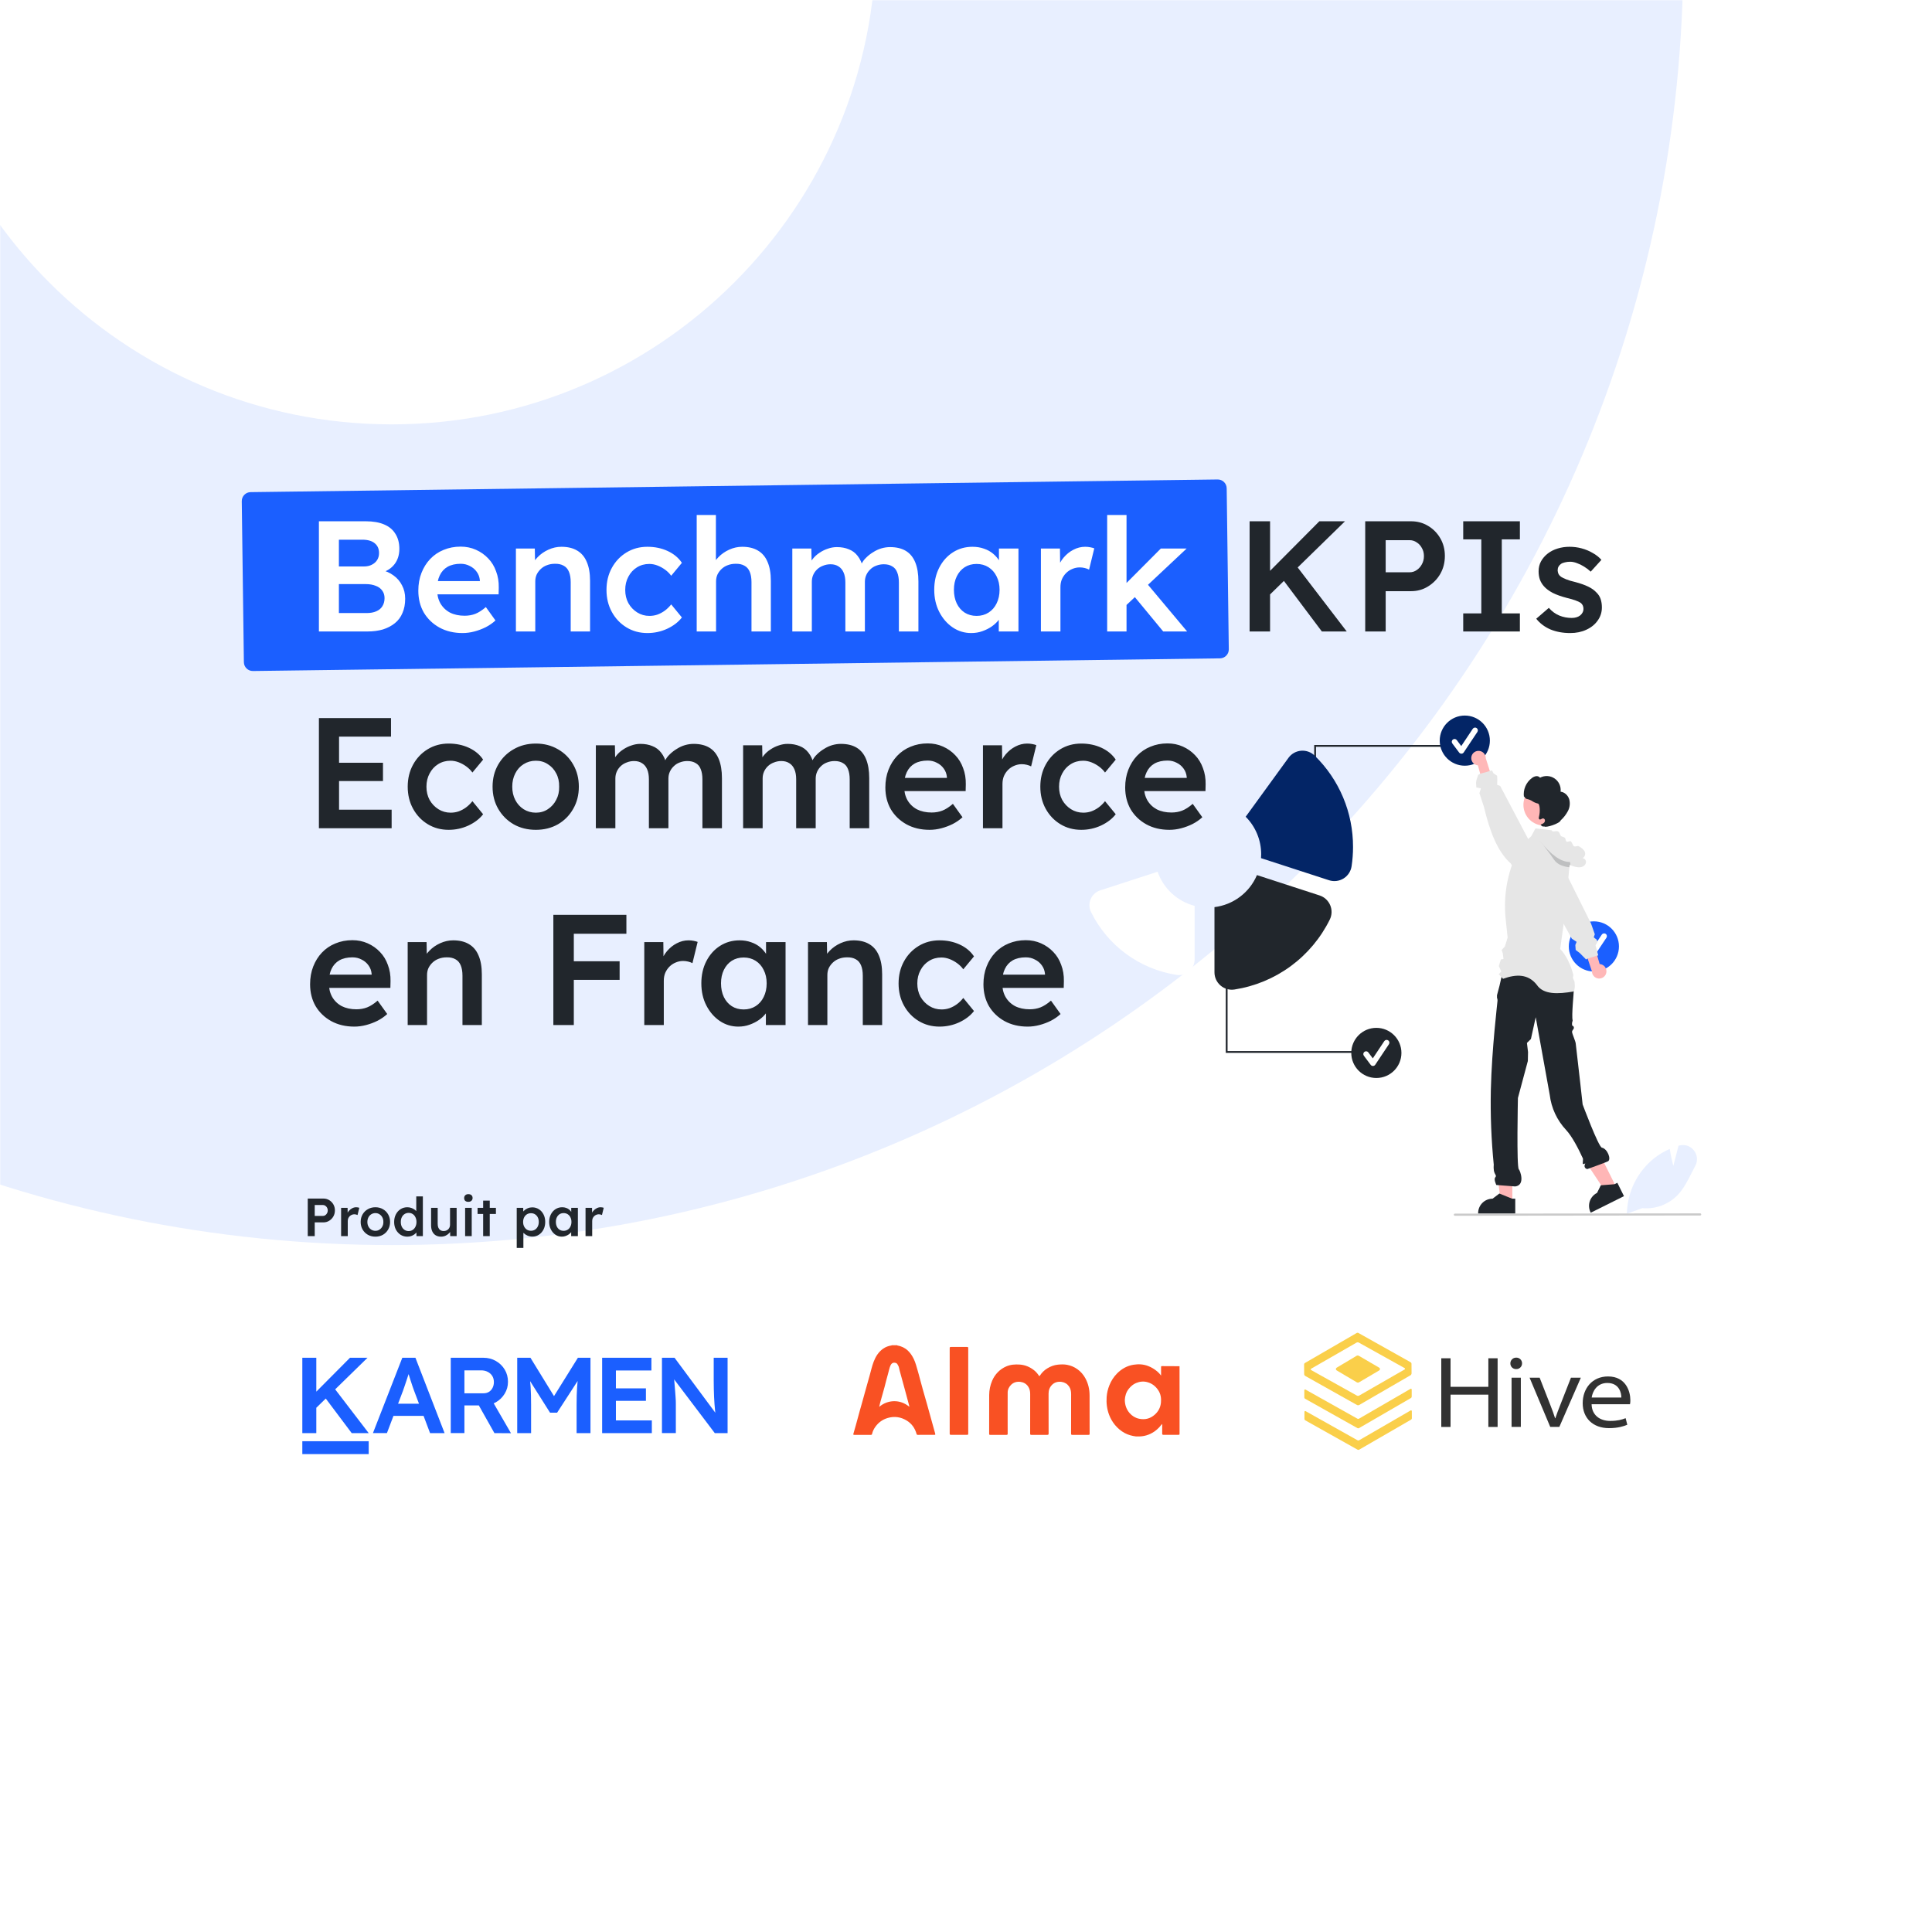 <?xml version="1.0" encoding="utf-8"?>
<svg xmlns="http://www.w3.org/2000/svg" width="1080" height="1080" viewBox="0 0 1080 1080" fill="none">
<g clip-path="url(#clip0_737_237)">
<mask id="mask0_737_237" style="mask-type:luminance" maskUnits="userSpaceOnUse" x="0" y="0" width="1080" height="1080">
<path d="M1080 0H0V1080H1080V0Z" fill="white"/>
</mask>
<g mask="url(#mask0_737_237)">
<path d="M1080 0H0V1080H1080V0Z" fill="white"/>
<path fill-rule="evenodd" clip-rule="evenodd" d="M219 696C617.75 696 941 372.75 941 -26C941 -424.75 617.75 -748 219 -748C-179.75 -748 -503 -424.75 -503 -26C-503 372.75 -179.75 696 219 696ZM219 237.229C368.531 237.229 489.75 116.01 489.75 -33.521C489.75 -183.052 368.531 -304.271 219 -304.271C69.469 -304.271 -51.75 -183.052 -51.75 -33.521C-51.75 116.01 69.469 237.229 219 237.229Z" fill="#1B5FFF" fill-opacity="0.1"/>
<path d="M845.401 672.169L838.964 672.168L835.902 647.343H845.402L845.401 672.169Z" fill="#FFB6B6"/>
<path d="M845.228 670.065L838.356 667.27L838.159 667.189L834.365 670.065C832.223 670.065 830.168 670.916 828.653 672.431C827.139 673.946 826.287 676.001 826.287 678.143V678.405H847.039V670.065H845.228Z" fill="#21262C"/>
<path d="M903.56 663.801L897.8 666.672L883.984 645.819L892.487 641.582L903.56 663.801Z" fill="#FFB6B6"/>
<path d="M904.098 661.188L902.624 661.92L902.473 661.996L895.086 662.566L894.864 662.581L892.75 666.845C891.801 667.318 890.954 667.973 890.258 668.774C889.562 669.574 889.031 670.504 888.694 671.51C888.358 672.516 888.223 673.579 888.297 674.637C888.372 675.695 888.654 676.728 889.128 677.677L889.244 677.909L907.816 668.656L904.098 661.188Z" fill="#21262C"/>
<path d="M841.043 538.732L876.534 539.975L876.782 539.615C876.782 539.615 879.809 546.679 879.809 552.734C879.809 554.747 878.409 567.913 879.121 570.404C879.209 570.714 878.6 571.473 878.8 572.916C878.93 573.852 879.645 573.132 879.809 574.429C879.927 575.361 878.668 575.875 878.8 576.952C878.944 578.129 880.675 581.942 880.831 583.251C882.491 597.19 884.7 617.383 884.7 617.383C884.7 617.383 893.573 641.149 895.45 641.535C898.601 642.183 900.728 647.912 898.982 649.104C898.151 649.671 887.405 653.487 887.405 653.487C886.815 653.594 884.968 652.668 886.145 650.477C886.361 650.074 885.069 651.1 884.855 650.617C884.626 650.104 885.075 648.061 884.813 647.491C882.465 642.373 878.859 635.281 875.443 631.639C870.394 626.258 867.197 619.405 866.318 612.08L858.481 568.625L855.795 580.811L853.572 583.007L854.182 588.128L854.077 593.098L848.527 613.785C848.527 613.785 847.694 652.418 849.031 653.645C849.755 654.309 852.828 662.493 847.013 663.231L836.449 662.416C836.449 662.416 835.025 659.416 835.737 658.349C836.449 657.281 836.406 657.573 835.538 655.826C834.669 654.078 835.025 651.118 835.025 651.118C833.641 637.205 833.095 623.222 833.39 609.244C833.92 586.285 837.129 559.91 837.129 559.372C837.156 558.823 837.055 558.275 836.833 557.771V556.322L838.197 551.188L841.043 538.732Z" fill="#21262C"/>
<path d="M890.987 543.07C898.728 543.07 905.004 536.795 905.004 529.054C905.004 521.313 898.728 515.037 890.987 515.037C883.246 515.037 876.971 521.313 876.971 529.054C876.971 536.795 883.246 543.07 890.987 543.07Z" fill="#1B5FFF"/>
<path d="M889.067 536.349C888.824 536.349 888.586 536.293 888.369 536.184C888.153 536.076 887.964 535.919 887.819 535.725L883.995 530.627C883.873 530.463 883.783 530.277 883.732 530.078C883.682 529.88 883.67 529.673 883.699 529.471C883.728 529.268 883.797 529.073 883.901 528.897C884.005 528.721 884.143 528.567 884.307 528.444C884.471 528.321 884.657 528.232 884.856 528.181C885.054 528.13 885.261 528.119 885.463 528.148C885.666 528.177 885.861 528.245 886.037 528.35C886.213 528.454 886.367 528.592 886.49 528.756L888.992 532.091L895.417 522.453C895.531 522.283 895.677 522.136 895.847 522.022C896.017 521.908 896.208 521.829 896.409 521.788C896.61 521.748 896.817 521.748 897.017 521.787C897.218 521.827 897.41 521.906 897.58 522.02C897.751 522.133 897.897 522.279 898.011 522.45C898.125 522.62 898.204 522.811 898.244 523.012C898.284 523.213 898.284 523.42 898.245 523.621C898.205 523.822 898.126 524.013 898.012 524.183L890.364 535.655C890.226 535.862 890.04 536.034 889.821 536.154C889.603 536.275 889.359 536.342 889.11 536.349C889.095 536.349 889.081 536.349 889.067 536.349Z" fill="white"/>
<path d="M897.908 543.873C898.044 543.299 898.053 542.703 897.935 542.126C897.816 541.549 897.572 541.005 897.22 540.532C896.869 540.059 896.418 539.67 895.899 539.39C895.38 539.11 894.807 538.948 894.218 538.914L887.036 514.444L882.178 520.083L889.908 542.994C889.916 543.986 890.288 544.94 890.954 545.676C891.619 546.412 892.531 546.878 893.517 546.987C894.503 547.095 895.495 546.838 896.304 546.264C897.113 545.69 897.684 544.839 897.908 543.873Z" fill="#FFB8B8"/>
<path d="M892.855 531.935L891.922 528.514L892.991 526.471L892.911 526.234L892.588 525.316L890.912 523.973L891.513 522.263L889.394 516.244L888.874 515.199L876.709 490.774L873.793 484.916L873.117 483.856L871.013 480.557L868.137 476.051C867.68 475.331 867.084 474.709 866.384 474.221C865.684 473.733 864.894 473.39 864.06 473.21C863.791 473.151 863.518 473.109 863.243 473.084L863.046 473.069C862.555 473.042 862.062 473.071 861.578 473.155H861.568C860.714 473.303 859.899 473.626 859.176 474.103C858.607 474.472 858.099 474.928 857.672 475.455C856.69 476.674 856.18 478.205 856.234 479.769L856.325 482.232L856.416 484.472L860.685 492.192L860.962 492.696L860.967 492.711L874.101 516.476L878.061 523.64L878.662 524.73L881.326 526.496L880.615 528.272L880.821 531.037L883.087 532.748L886.371 536.083L886.503 536.355L887.512 535.846L887.608 535.795L887.835 535.73L890.958 534.786L892.855 534.216L892.916 534.196L893.435 534.065L892.855 531.935Z" fill="#E6E6E6"/>
<path d="M946.84 643.017C945.889 641.807 944.597 640.91 943.131 640.442C941.665 639.973 940.092 639.955 938.616 640.388L938.293 640.484L935.397 651.791C934.963 650.106 934.035 646.302 933.449 642.578L933.399 642.27L933.111 642.396C930.083 643.735 927.237 645.45 924.64 647.502C920.038 651.194 916.295 655.843 913.672 661.126C911.048 666.41 909.607 672.202 909.448 678.099L909.443 678.316L909.438 678.452L909.821 678.316L918.05 675.374C921.694 675.695 925.363 675.199 928.79 673.921C932.217 672.643 935.315 670.616 937.859 667.987C941.184 664.481 943.465 659.97 945.67 655.606C946.315 654.334 946.976 653.022 947.652 651.761C948.407 650.389 948.732 648.823 948.588 647.264C948.443 645.706 947.834 644.226 946.84 643.017Z" fill="#E8EFFF"/>
<path d="M735.658 455.318H734.648V416.446H807.636V417.455H735.658V455.318Z" fill="#21262C"/>
<path d="M818.831 428.033C826.572 428.033 832.848 421.758 832.848 414.017C832.848 406.275 826.572 400 818.831 400C811.09 400 804.814 406.275 804.814 414.017C804.814 421.758 811.09 428.033 818.831 428.033Z" fill="#032566"/>
<path d="M816.926 421.312C816.684 421.312 816.445 421.256 816.229 421.147C816.012 421.039 815.824 420.882 815.679 420.688L811.855 415.59C811.732 415.426 811.643 415.239 811.592 415.041C811.541 414.843 811.53 414.636 811.559 414.434C811.588 414.231 811.656 414.036 811.761 413.86C811.865 413.684 812.003 413.53 812.167 413.407C812.33 413.284 812.517 413.195 812.715 413.144C812.914 413.093 813.12 413.082 813.323 413.111C813.525 413.14 813.72 413.208 813.896 413.313C814.073 413.417 814.227 413.555 814.349 413.719L816.851 417.054L823.277 407.416C823.39 407.246 823.536 407.099 823.706 406.985C823.876 406.871 824.067 406.791 824.268 406.751C824.469 406.711 824.676 406.711 824.877 406.75C825.078 406.79 825.269 406.869 825.44 406.983C825.61 407.096 825.756 407.242 825.87 407.413C825.984 407.583 826.064 407.774 826.104 407.975C826.144 408.176 826.144 408.383 826.104 408.583C826.064 408.784 825.985 408.976 825.871 409.146L818.223 420.618C818.085 420.825 817.899 420.996 817.681 421.117C817.463 421.238 817.219 421.305 816.969 421.312C816.955 421.312 816.94 421.312 816.926 421.312Z" fill="white"/>
<path d="M686.218 549.693H685.209V588.566H758.196V587.557H686.218V549.693Z" fill="#21262C"/>
<path d="M769.39 602.608C777.131 602.608 783.406 596.333 783.406 588.592C783.406 580.851 777.131 574.575 769.39 574.575C761.648 574.575 755.373 580.851 755.373 588.592C755.373 596.333 761.648 602.608 769.39 602.608Z" fill="#21262C"/>
<path d="M767.479 595.888C767.237 595.888 766.998 595.831 766.781 595.723C766.565 595.615 766.377 595.458 766.231 595.264L762.408 590.165C762.285 590.001 762.195 589.815 762.144 589.617C762.094 589.418 762.082 589.212 762.111 589.009C762.14 588.807 762.209 588.612 762.313 588.435C762.418 588.259 762.556 588.105 762.719 587.983C762.883 587.86 763.07 587.77 763.268 587.72C763.466 587.669 763.673 587.657 763.875 587.686C764.078 587.715 764.273 587.784 764.449 587.888C764.625 587.993 764.779 588.131 764.902 588.294L767.404 591.63L773.829 581.992C773.943 581.821 774.089 581.675 774.259 581.561C774.429 581.447 774.62 581.367 774.821 581.327C775.022 581.287 775.229 581.286 775.43 581.326C775.631 581.366 775.822 581.445 775.992 581.558C776.163 581.672 776.309 581.818 776.423 581.988C776.537 582.159 776.616 582.35 776.656 582.55C776.696 582.751 776.697 582.958 776.657 583.159C776.617 583.36 776.538 583.551 776.424 583.722L768.776 595.193C768.638 595.401 768.452 595.572 768.233 595.693C768.015 595.814 767.771 595.88 767.522 595.887C767.508 595.887 767.493 595.888 767.479 595.888Z" fill="white"/>
<path d="M880.314 551.124C880.329 552.186 880.158 553.243 879.809 554.247L879.734 554.232C870.772 555.782 862.779 556.035 859.081 550.535C854.256 544.392 847.62 544.461 840.217 547.158L839.339 546.21L837.846 544.6L839.218 543.046L837.846 540.049L838.991 536.351L840.454 536.083L840.061 532.899L839.445 531.038L841.251 529.055L842.785 524.105L841.68 513.746C840.168 499.548 843.098 485.23 850.066 472.767L854.259 469.003L856 467.438L858.336 463.079L860.803 463.367L867.483 464.139L867.71 464.684L869.35 468.639L877.988 477.918L877.6 481.833L877.428 483.559L877.302 484.8L876.706 490.774L874.28 515.179L874.098 516.476L872.145 530.508C875.319 533.575 878.124 539.484 879.471 544.883C879.623 545.483 879.194 546.093 879.305 546.679C879.461 547.506 880.142 548.293 880.218 549.065C880.289 549.749 880.321 550.436 880.314 551.124Z" fill="#E6E6E6"/>
<path d="M863.206 461.515C869.614 461.515 874.809 456.32 874.809 449.912C874.809 443.504 869.614 438.31 863.206 438.31C856.798 438.31 851.604 443.504 851.604 449.912C851.604 456.32 856.798 461.515 863.206 461.515Z" fill="#FFB6B6"/>
<path d="M877.184 446.749C876.498 444.608 874.614 442.797 872.378 442.56C872.548 441.138 872.324 439.697 871.731 438.394C871.138 437.09 870.199 435.974 869.016 435.168C867.832 434.361 866.451 433.894 865.021 433.819C863.591 433.743 862.167 434.061 860.906 434.738C860.638 434.416 860.291 434.168 859.899 434.02C859.508 433.871 859.084 433.826 858.67 433.888C857.842 434.025 857.061 434.367 856.399 434.883C854.755 436.086 853.468 437.711 852.675 439.587C851.881 441.463 851.612 443.518 851.894 445.535C851.889 444.512 852.342 446.492 853.642 446.666C854.725 446.884 855.756 447.31 856.678 447.919C857.599 448.528 858.627 448.959 859.708 449.189C860.798 449.348 861.079 453.72 860.3 456.535C860.153 457.069 860.078 457.785 860.569 458.039C861.175 458.352 861.787 457.565 862.465 457.488C862.769 457.483 863.063 457.597 863.285 457.804C863.507 458.012 863.639 458.298 863.655 458.601C863.655 458.906 863.583 459.206 863.444 459.478C863.305 459.749 863.104 459.983 862.856 460.16C862.358 460.51 861.807 460.777 861.224 460.951L861.419 461.229C861.59 461.546 861.867 461.794 862.201 461.93C862.535 462.066 862.906 462.082 863.25 461.975C864.026 462.911 872.021 460.312 872.411 458.604C874.086 457.095 875.477 455.299 876.518 453.299C877.558 451.278 877.796 448.939 877.184 446.749Z" fill="#21262C"/>
<path d="M886.578 482.086C886.416 483.438 885.15 484.447 883.818 484.73C883.141 484.86 882.446 484.872 881.764 484.765C881.099 484.666 880.441 484.519 879.797 484.326C878.999 484.099 878.211 483.843 877.43 483.559C875.201 482.763 873.052 481.758 871.012 480.557C869.47 479.657 867.993 478.648 866.592 477.54C865.866 476.965 865.161 476.364 864.478 475.739L865.331 476.142C864.569 475.118 863.807 474.094 863.045 473.069C862.309 472.081 861.574 471.092 860.841 470.103C860.795 470.042 860.76 470.002 860.745 469.982V469.977C860.407 469.527 860.074 469.078 859.741 468.629C858.737 467.282 857.748 465.304 858.903 464.088C859.149 463.852 859.449 463.676 859.776 463.577C860.103 463.478 860.449 463.458 860.785 463.518C861.147 463.565 861.498 463.678 861.819 463.851C862.702 464.423 863.451 465.178 864.014 466.066C864.801 464.921 866.33 464.497 867.713 464.684C867.788 464.689 867.859 464.699 867.93 464.709C869.368 464.956 869.988 464.179 871.234 464.941C871.815 465.294 872.168 467.111 872.748 467.464C873.076 467.666 874.292 467.968 874.625 468.175C875.281 468.579 875.114 470.088 875.775 470.491C876.265 470.789 877.577 469.987 878.066 470.284C878.581 470.602 879.297 472.701 879.812 473.014C880.836 473.645 881.658 472.494 882.683 473.12C884 473.932 885.402 474.835 885.957 476.278C886.447 477.55 885.816 479.291 884.6 479.654C885.181 479.723 885.712 480.016 886.081 480.47C886.45 480.923 886.628 481.503 886.578 482.086Z" fill="#E6E6E6"/>
<path opacity="0.2" d="M877.427 483.557L877.301 484.798C875.871 484.661 874.464 484.344 873.113 483.855C871.335 483.258 869.793 482.111 868.709 480.58C868.022 479.551 867.306 478.527 866.589 477.538C865.399 475.883 864.218 474.339 863.239 473.083C862.043 471.564 861.145 470.464 860.838 470.101C860.792 470.04 860.757 470 860.742 469.979L860.727 469.964L860.742 469.974C866.737 477.562 872.4 481.938 877.599 481.831C877.599 481.831 878.209 483.84 877.427 483.557Z" fill="#21262C"/>
<path d="M822.566 422.796C822.418 423.366 822.398 423.962 822.505 424.542C822.613 425.121 822.846 425.67 823.188 426.149C823.531 426.629 823.974 427.027 824.488 427.317C825.001 427.606 825.571 427.779 826.159 427.825L832.866 452.429L837.833 446.886L830.548 423.829C830.558 422.837 830.204 421.876 829.554 421.127C828.903 420.379 828 419.895 827.016 419.767C826.032 419.64 825.036 419.878 824.215 420.436C823.395 420.994 822.809 421.834 822.566 422.796Z" fill="#FFB8B8"/>
<path d="M861.94 485.714L861.895 483.474L857.667 475.456L857.51 475.164L857.5 475.148L854.256 469.003L838.601 439.322L836.919 438.704L837.004 436.293L836.919 433.659L834.9 432.305L834.038 430.672L832.817 431.02H832.812L832.777 431.03L827.439 432.529H827.434L826.324 433.154L825.315 436.182L825.094 437.615L825.315 440.218L827.837 440.723L827.002 443.392L829.538 451.071C832.711 464.492 837.046 476.077 844.528 482.691L845.144 483.701L850.013 491.667C850.677 492.757 851.649 493.626 852.807 494.164C853.964 494.702 855.255 494.885 856.516 494.69H856.521C857.378 494.557 858.198 494.251 858.933 493.792C859.611 493.374 860.203 492.831 860.679 492.192C861.548 491.038 862.008 489.626 861.986 488.181L861.94 485.714Z" fill="#E6E6E6"/>
<path d="M950.401 679.471L813.288 679.626C813.129 679.626 812.976 679.563 812.863 679.45C812.751 679.338 812.687 679.185 812.688 679.025C812.687 678.866 812.751 678.713 812.863 678.601C812.976 678.488 813.129 678.425 813.288 678.425L950.401 678.27C950.56 678.27 950.713 678.333 950.826 678.445C950.938 678.558 951.002 678.711 951.002 678.87C951.002 679.03 950.938 679.182 950.826 679.295C950.713 679.408 950.56 679.471 950.401 679.471Z" fill="#CACACA"/>
<path d="M647.113 487.301L615.029 497.726C613.841 498.11 612.75 498.745 611.83 499.587C610.909 500.429 610.18 501.46 609.692 502.608C609.205 503.757 608.97 504.997 609.003 506.245C609.037 507.492 609.338 508.718 609.886 509.839C614.456 519.108 621.191 527.141 629.522 533.256C637.854 539.37 647.536 543.388 657.749 544.968C658.993 545.159 660.264 545.079 661.473 544.733C662.683 544.387 663.804 543.783 664.759 542.963C665.713 542.146 666.478 541.131 667.002 539.99C667.527 538.849 667.798 537.607 667.797 536.351V506.384C663.046 505.152 658.671 502.765 655.063 499.436C651.455 496.107 648.724 491.939 647.113 487.301Z" fill="white"/>
<path d="M743.594 506.024C743.052 504.738 742.24 503.583 741.212 502.639C740.184 501.695 738.965 500.983 737.638 500.552L702.645 489.182C700.603 493.986 697.334 498.169 693.166 501.312C688.998 504.455 684.077 506.447 678.896 507.09V543.548C678.897 544.948 679.2 546.331 679.785 547.602C680.37 548.873 681.223 550.003 682.286 550.914C683.348 551.825 684.595 552.496 685.94 552.88C687.286 553.264 688.699 553.353 690.082 553.14C701.451 551.382 712.229 546.91 721.504 540.103C730.778 533.296 738.276 524.354 743.362 514.035C743.974 512.795 744.311 511.437 744.351 510.055C744.391 508.673 744.133 507.298 743.594 506.024Z" fill="#21262C"/>
<path d="M734.902 422.399C733.906 421.424 732.711 420.675 731.399 420.203C730.088 419.731 728.69 419.547 727.3 419.664C725.911 419.781 724.563 420.196 723.349 420.881C722.135 421.566 721.082 422.504 720.263 423.633L696.34 456.561C699.092 459.319 701.274 462.593 702.761 466.196C704.248 469.798 705.01 473.657 705.005 477.554C705.005 478.279 704.97 478.996 704.919 479.708L742.947 492.064C744.292 492.498 745.715 492.633 747.117 492.461C748.52 492.289 749.868 491.813 751.068 491.067C752.267 490.321 753.29 489.322 754.064 488.14C754.838 486.958 755.346 485.621 755.551 484.223C756.084 480.669 756.352 477.079 756.352 473.485C756.382 463.967 754.498 454.54 750.813 445.764C747.129 436.989 741.718 429.043 734.902 422.399Z" fill="#032566"/>
<path d="M172.033 691V670H180.763C181.963 670 183.043 670.29 184.003 670.87C184.983 671.45 185.763 672.24 186.343 673.24C186.923 674.24 187.213 675.36 187.213 676.6C187.213 677.86 186.923 679 186.343 680.02C185.763 681.02 184.983 681.82 184.003 682.42C183.043 683.02 181.963 683.32 180.763 683.32H175.933V691H172.033ZM175.933 679.72H180.493C180.993 679.72 181.443 679.58 181.843 679.3C182.263 679.02 182.593 678.65 182.833 678.19C183.093 677.73 183.223 677.21 183.223 676.63C183.223 676.05 183.093 675.54 182.833 675.1C182.593 674.64 182.263 674.28 181.843 674.02C181.443 673.74 180.993 673.6 180.493 673.6H175.933V679.72ZM190.68 691V675.19H194.31L194.37 680.23L193.86 679.09C194.08 678.29 194.46 677.57 195 676.93C195.54 676.29 196.16 675.79 196.86 675.43C197.58 675.05 198.33 674.86 199.11 674.86C199.45 674.86 199.77 674.89 200.07 674.95C200.39 675.01 200.65 675.08 200.85 675.16L199.86 679.21C199.64 679.09 199.37 678.99 199.05 678.91C198.73 678.83 198.41 678.79 198.09 678.79C197.59 678.79 197.11 678.89 196.65 679.09C196.21 679.27 195.82 679.53 195.48 679.87C195.14 680.21 194.87 680.61 194.67 681.07C194.49 681.51 194.4 682.01 194.4 682.57V691H190.68ZM209.863 691.3C208.283 691.3 206.873 690.95 205.633 690.25C204.393 689.53 203.413 688.55 202.693 687.31C201.973 686.07 201.613 684.66 201.613 683.08C201.613 681.5 201.973 680.09 202.693 678.85C203.413 677.61 204.393 676.64 205.633 675.94C206.873 675.22 208.283 674.86 209.863 674.86C211.423 674.86 212.823 675.22 214.063 675.94C215.303 676.64 216.273 677.61 216.973 678.85C217.693 680.09 218.053 681.5 218.053 683.08C218.053 684.66 217.693 686.07 216.973 687.31C216.273 688.55 215.303 689.53 214.063 690.25C212.823 690.95 211.423 691.3 209.863 691.3ZM209.863 688.03C210.723 688.03 211.483 687.81 212.143 687.37C212.823 686.93 213.353 686.34 213.733 685.6C214.133 684.86 214.323 684.02 214.303 683.08C214.323 682.12 214.133 681.27 213.733 680.53C213.353 679.79 212.823 679.21 212.143 678.79C211.483 678.35 210.723 678.13 209.863 678.13C209.003 678.13 208.223 678.35 207.523 678.79C206.843 679.21 206.313 679.8 205.933 680.56C205.553 681.3 205.363 682.14 205.363 683.08C205.363 684.02 205.553 684.86 205.933 685.6C206.313 686.34 206.843 686.93 207.523 687.37C208.223 687.81 209.003 688.03 209.863 688.03ZM227.713 691.3C226.313 691.3 225.053 690.95 223.933 690.25C222.833 689.53 221.953 688.56 221.293 687.34C220.653 686.1 220.333 684.68 220.333 683.08C220.333 681.5 220.653 680.09 221.293 678.85C221.933 677.61 222.803 676.64 223.903 675.94C225.023 675.22 226.283 674.86 227.683 674.86C228.443 674.86 229.173 674.98 229.873 675.22C230.593 675.46 231.233 675.79 231.793 676.21C232.353 676.61 232.793 677.06 233.113 677.56C233.453 678.06 233.643 678.58 233.683 679.12L232.693 679.24V668.8H236.383V691H232.813L232.723 687.28L233.443 687.34C233.423 687.84 233.243 688.32 232.903 688.78C232.583 689.24 232.163 689.66 231.643 690.04C231.123 690.42 230.513 690.73 229.813 690.97C229.133 691.19 228.433 691.3 227.713 691.3ZM228.433 688.18C229.293 688.18 230.053 687.96 230.713 687.52C231.373 687.08 231.883 686.48 232.243 685.72C232.623 684.96 232.813 684.08 232.813 683.08C232.813 682.1 232.623 681.23 232.243 680.47C231.883 679.69 231.373 679.09 230.713 678.67C230.053 678.23 229.293 678.01 228.433 678.01C227.573 678.01 226.813 678.23 226.153 678.67C225.493 679.09 224.973 679.69 224.593 680.47C224.233 681.23 224.053 682.1 224.053 683.08C224.053 684.08 224.233 684.96 224.593 685.72C224.973 686.48 225.493 687.08 226.153 687.52C226.813 687.96 227.573 688.18 228.433 688.18ZM246.531 691.3C245.391 691.3 244.401 691.05 243.561 690.55C242.721 690.03 242.081 689.3 241.641 688.36C241.201 687.4 240.981 686.26 240.981 684.94V675.19H244.671V684.16C244.671 685 244.801 685.72 245.061 686.32C245.321 686.9 245.701 687.35 246.201 687.67C246.701 687.99 247.301 688.15 248.001 688.15C248.521 688.15 248.991 688.07 249.411 687.91C249.851 687.73 250.231 687.49 250.551 687.19C250.871 686.87 251.121 686.5 251.301 686.08C251.481 685.64 251.571 685.17 251.571 684.67V675.19H255.261V691H251.661L251.601 687.7L252.261 687.34C252.021 688.1 251.611 688.78 251.031 689.38C250.471 689.96 249.801 690.43 249.021 690.79C248.241 691.13 247.411 691.3 246.531 691.3ZM260.006 691V675.19H263.696V691H260.006ZM261.806 671.83C261.066 671.83 260.486 671.65 260.066 671.29C259.666 670.91 259.466 670.38 259.466 669.7C259.466 669.06 259.676 668.54 260.096 668.14C260.516 667.74 261.086 667.54 261.806 667.54C262.566 667.54 263.146 667.73 263.546 668.11C263.966 668.47 264.176 669 264.176 669.7C264.176 670.32 263.966 670.83 263.546 671.23C263.126 671.63 262.546 671.83 261.806 671.83ZM270.085 691V671.17H273.775V691H270.085ZM266.965 678.61V675.19H277.225V678.61H266.965ZM288.853 697.6V675.19H292.483L292.543 678.79L291.913 678.52C292.033 677.9 292.373 677.32 292.933 676.78C293.493 676.22 294.173 675.77 294.973 675.43C295.793 675.09 296.643 674.92 297.523 674.92C298.923 674.92 300.163 675.27 301.243 675.97C302.343 676.67 303.203 677.63 303.823 678.85C304.463 680.07 304.783 681.48 304.783 683.08C304.783 684.66 304.463 686.07 303.823 687.31C303.203 688.53 302.343 689.5 301.243 690.22C300.163 690.92 298.943 691.27 297.583 691.27C296.663 691.27 295.773 691.09 294.913 690.73C294.073 690.37 293.353 689.9 292.753 689.32C292.173 688.74 291.813 688.13 291.673 687.49L292.573 687.07V697.6H288.853ZM296.833 688C297.673 688 298.423 687.79 299.083 687.37C299.743 686.95 300.253 686.37 300.613 685.63C300.993 684.89 301.183 684.04 301.183 683.08C301.183 682.12 301.003 681.28 300.643 680.56C300.283 679.82 299.773 679.24 299.113 678.82C298.453 678.4 297.693 678.19 296.833 678.19C295.953 678.19 295.183 678.4 294.523 678.82C293.883 679.22 293.373 679.79 292.993 680.53C292.613 681.27 292.423 682.12 292.423 683.08C292.423 684.04 292.613 684.89 292.993 685.63C293.373 686.37 293.883 686.95 294.523 687.37C295.183 687.79 295.953 688 296.833 688ZM314.042 691.3C312.742 691.3 311.562 690.94 310.502 690.22C309.442 689.5 308.592 688.52 307.952 687.28C307.312 686.04 306.992 684.63 306.992 683.05C306.992 681.47 307.312 680.06 307.952 678.82C308.592 677.58 309.462 676.61 310.562 675.91C311.662 675.21 312.902 674.86 314.282 674.86C315.082 674.86 315.812 674.98 316.472 675.22C317.132 675.44 317.712 675.76 318.212 676.18C318.712 676.6 319.122 677.08 319.442 677.62C319.782 678.16 320.012 678.74 320.132 679.36L319.322 679.15V675.19H323.042V691H319.292V687.22L320.162 687.07C320.022 687.61 319.762 688.14 319.382 688.66C319.022 689.16 318.562 689.61 318.002 690.01C317.462 690.39 316.852 690.7 316.172 690.94C315.512 691.18 314.802 691.3 314.042 691.3ZM315.062 688.03C315.922 688.03 316.682 687.82 317.342 687.4C318.002 686.98 318.512 686.4 318.872 685.66C319.252 684.9 319.442 684.03 319.442 683.05C319.442 682.09 319.252 681.24 318.872 680.5C318.512 679.76 318.002 679.18 317.342 678.76C316.682 678.34 315.922 678.13 315.062 678.13C314.202 678.13 313.442 678.34 312.782 678.76C312.142 679.18 311.642 679.76 311.282 680.5C310.922 681.24 310.742 682.09 310.742 683.05C310.742 684.03 310.922 684.9 311.282 685.66C311.642 686.4 312.142 686.98 312.782 687.4C313.442 687.82 314.202 688.03 315.062 688.03ZM327.32 691V675.19H330.95L331.01 680.23L330.5 679.09C330.72 678.29 331.1 677.57 331.64 676.93C332.18 676.29 332.8 675.79 333.5 675.43C334.22 675.05 334.97 674.86 335.75 674.86C336.09 674.86 336.41 674.89 336.71 674.95C337.03 675.01 337.29 675.08 337.49 675.16L336.5 679.21C336.28 679.09 336.01 678.99 335.69 678.91C335.37 678.83 335.05 678.79 334.73 678.79C334.23 678.79 333.75 678.89 333.29 679.09C332.85 679.27 332.46 679.53 332.12 679.87C331.78 680.21 331.51 680.61 331.31 681.07C331.13 681.51 331.04 682.01 331.04 682.57V691H327.32Z" fill="#21262C"/>
<path d="M135.151 280.173C135.115 277.412 137.324 275.145 140.086 275.108L680.66 268.032C683.421 267.996 685.689 270.205 685.725 272.966L686.903 362.958C686.939 365.719 684.73 367.987 681.969 368.023L141.394 375.1C138.633 375.136 136.366 372.927 136.329 370.166L135.151 280.173Z" fill="#1B5FFF"/>
<g filter="url(#filter0_d_737_237)">
<path d="M177.272 349V287.4H203.496C207.544 287.4 210.947 287.987 213.704 289.16C216.52 290.333 218.632 292.093 220.04 294.44C221.507 296.728 222.24 299.515 222.24 302.8C222.24 306.203 221.331 309.077 219.512 311.424C217.693 313.771 215.141 315.384 211.856 316.264L211.768 314.504C214.525 315.091 216.931 316.147 218.984 317.672C221.037 319.139 222.621 320.987 223.736 323.216C224.909 325.387 225.496 327.88 225.496 330.696C225.496 333.688 224.997 336.328 224 338.616C223.061 340.904 221.653 342.811 219.776 344.336C217.899 345.861 215.669 347.035 213.088 347.856C210.507 348.619 207.603 349 204.376 349H177.272ZM188.448 338.704H203.848C206.019 338.704 207.837 338.381 209.304 337.736C210.829 337.091 211.973 336.152 212.736 334.92C213.557 333.629 213.968 332.104 213.968 330.344C213.968 328.701 213.528 327.293 212.648 326.12C211.827 324.947 210.624 324.067 209.04 323.48C207.456 322.835 205.579 322.512 203.408 322.512H188.448V338.704ZM188.448 312.656H202.44C204.141 312.656 205.608 312.333 206.84 311.688C208.131 311.043 209.128 310.163 209.832 309.048C210.536 307.933 210.888 306.643 210.888 305.176C210.888 302.829 210.096 301.011 208.512 299.72C206.928 298.371 204.611 297.696 201.56 297.696H188.448V312.656ZM257.572 349.88C252.703 349.88 248.391 348.853 244.636 346.8C240.94 344.747 238.036 341.96 235.924 338.44C233.871 334.861 232.844 330.784 232.844 326.208C232.844 322.571 233.431 319.256 234.604 316.264C235.777 313.272 237.391 310.691 239.444 308.52C241.556 306.291 244.049 304.589 246.924 303.416C249.857 302.184 253.055 301.568 256.516 301.568C259.567 301.568 262.412 302.155 265.052 303.328C267.692 304.501 269.98 306.115 271.916 308.168C273.852 310.163 275.319 312.568 276.316 315.384C277.372 318.141 277.871 321.163 277.812 324.448L277.724 328.232H240.148L238.124 320.84H268.66L267.252 322.336V320.4C267.076 318.581 266.489 316.997 265.492 315.648C264.495 314.24 263.204 313.155 261.62 312.392C260.095 311.571 258.393 311.16 256.516 311.16C253.641 311.16 251.207 311.717 249.212 312.832C247.276 313.947 245.809 315.56 244.812 317.672C243.815 319.725 243.316 322.307 243.316 325.416C243.316 328.408 243.932 331.019 245.164 333.248C246.455 335.477 248.244 337.208 250.532 338.44C252.879 339.613 255.607 340.2 258.716 340.2C260.887 340.2 262.881 339.848 264.7 339.144C266.519 338.44 268.484 337.179 270.596 335.36L275.964 342.84C274.38 344.307 272.561 345.568 270.508 346.624C268.513 347.621 266.401 348.413 264.172 349C261.943 349.587 259.743 349.88 257.572 349.88ZM287.399 349V302.624H297.959L298.135 312.128L296.111 313.184C296.697 311.072 297.841 309.165 299.543 307.464C301.244 305.704 303.268 304.296 305.615 303.24C307.961 302.184 310.367 301.656 312.831 301.656C316.351 301.656 319.284 302.36 321.631 303.768C324.036 305.176 325.825 307.288 326.999 310.104C328.231 312.92 328.847 316.44 328.847 320.664V349H318.023V321.456C318.023 319.109 317.7 317.173 317.055 315.648C316.409 314.064 315.412 312.92 314.063 312.216C312.713 311.453 311.071 311.101 309.135 311.16C307.551 311.16 306.084 311.424 304.735 311.952C303.444 312.421 302.3 313.125 301.303 314.064C300.364 314.944 299.601 315.971 299.015 317.144C298.487 318.317 298.223 319.608 298.223 321.016V349H292.855C291.799 349 290.801 349 289.863 349C288.983 349 288.161 349 287.399 349ZM360.912 349.88C356.57 349.88 352.669 348.824 349.208 346.712C345.746 344.6 343.018 341.725 341.024 338.088C339.029 334.451 338.032 330.344 338.032 325.768C338.032 321.192 339.029 317.085 341.024 313.448C343.018 309.811 345.746 306.936 349.208 304.824C352.669 302.712 356.57 301.656 360.912 301.656C365.077 301.656 368.861 302.448 372.264 304.032C375.666 305.616 378.306 307.816 380.184 310.632L374.2 317.848C373.32 316.616 372.205 315.501 370.856 314.504C369.506 313.507 368.069 312.715 366.544 312.128C365.018 311.541 363.493 311.248 361.968 311.248C359.386 311.248 357.069 311.893 355.016 313.184C353.021 314.416 351.437 316.147 350.264 318.376C349.09 320.547 348.504 323.011 348.504 325.768C348.504 328.525 349.09 330.989 350.264 333.16C351.496 335.331 353.138 337.061 355.192 338.352C357.245 339.643 359.533 340.288 362.056 340.288C363.581 340.288 365.048 340.053 366.456 339.584C367.922 339.056 369.301 338.323 370.592 337.384C371.882 336.445 373.085 335.272 374.2 333.864L380.184 341.168C378.189 343.749 375.432 345.861 371.912 347.504C368.45 349.088 364.784 349.88 360.912 349.88ZM388.461 349V283.88H399.197V312.128L397.173 313.184C397.76 311.072 398.904 309.165 400.605 307.464C402.306 305.704 404.33 304.296 406.677 303.24C409.024 302.184 411.429 301.656 413.893 301.656C417.413 301.656 420.346 302.36 422.693 303.768C425.098 305.176 426.888 307.288 428.061 310.104C429.293 312.92 429.909 316.44 429.909 320.664V349H419.085V321.456C419.085 319.109 418.762 317.173 418.117 315.648C417.472 314.064 416.474 312.92 415.125 312.216C413.776 311.453 412.133 311.101 410.197 311.16C408.613 311.16 407.146 311.424 405.797 311.952C404.506 312.421 403.362 313.125 402.365 314.064C401.426 314.944 400.664 315.971 400.077 317.144C399.549 318.317 399.285 319.608 399.285 321.016V349H393.917C392.861 349 391.864 349 390.925 349C390.045 349 389.224 349 388.461 349ZM441.91 349V302.624H452.558L452.734 311.952L450.974 312.656C451.502 311.131 452.294 309.723 453.35 308.432C454.406 307.083 455.667 305.939 457.134 305C458.601 304.003 460.155 303.24 461.798 302.712C463.441 302.125 465.113 301.832 466.814 301.832C469.337 301.832 471.566 302.243 473.502 303.064C475.497 303.827 477.139 305.059 478.43 306.76C479.779 308.461 480.777 310.632 481.422 313.272L479.75 312.92L480.454 311.512C481.099 310.104 482.009 308.843 483.182 307.728C484.355 306.555 485.675 305.528 487.142 304.648C488.609 303.709 490.134 303.005 491.718 302.536C493.361 302.067 494.974 301.832 496.558 301.832C500.078 301.832 503.011 302.536 505.358 303.944C507.705 305.352 509.465 307.493 510.638 310.368C511.811 313.243 512.398 316.792 512.398 321.016V349H501.486V321.72C501.486 319.373 501.163 317.437 500.518 315.912C499.931 314.387 498.993 313.272 497.702 312.568C496.47 311.805 494.915 311.424 493.038 311.424C491.571 311.424 490.163 311.688 488.814 312.216C487.523 312.685 486.409 313.389 485.47 314.328C484.531 315.208 483.798 316.235 483.27 317.408C482.742 318.581 482.478 319.872 482.478 321.28V349H471.566V321.632C471.566 319.403 471.243 317.555 470.598 316.088C469.953 314.563 469.014 313.419 467.782 312.656C466.55 311.835 465.054 311.424 463.294 311.424C461.827 311.424 460.449 311.688 459.158 312.216C457.867 312.685 456.753 313.36 455.814 314.24C454.875 315.12 454.142 316.147 453.614 317.32C453.086 318.493 452.822 319.784 452.822 321.192V349H441.91ZM541.926 349.88C538.113 349.88 534.651 348.824 531.542 346.712C528.433 344.6 525.939 341.725 524.062 338.088C522.185 334.451 521.246 330.315 521.246 325.68C521.246 321.045 522.185 316.909 524.062 313.272C525.939 309.635 528.491 306.789 531.718 304.736C534.945 302.683 538.582 301.656 542.63 301.656C544.977 301.656 547.118 302.008 549.054 302.712C550.99 303.357 552.691 304.296 554.158 305.528C555.625 306.76 556.827 308.168 557.766 309.752C558.763 311.336 559.438 313.037 559.79 314.856L557.414 314.24V302.624H568.326V349H557.326V337.912L559.878 337.472C559.467 339.056 558.705 340.611 557.59 342.136C556.534 343.603 555.185 344.923 553.542 346.096C551.958 347.211 550.169 348.12 548.174 348.824C546.238 349.528 544.155 349.88 541.926 349.88ZM544.918 340.288C547.441 340.288 549.67 339.672 551.606 338.44C553.542 337.208 555.038 335.507 556.094 333.336C557.209 331.107 557.766 328.555 557.766 325.68C557.766 322.864 557.209 320.371 556.094 318.2C555.038 316.029 553.542 314.328 551.606 313.096C549.67 311.864 547.441 311.248 544.918 311.248C542.395 311.248 540.166 311.864 538.23 313.096C536.353 314.328 534.886 316.029 533.83 318.2C532.774 320.371 532.246 322.864 532.246 325.68C532.246 328.555 532.774 331.107 533.83 333.336C534.886 335.507 536.353 337.208 538.23 338.44C540.166 339.672 542.395 340.288 544.918 340.288ZM580.875 349V302.624H591.523L591.699 317.408L590.203 314.064C590.848 311.717 591.963 309.605 593.547 307.728C595.131 305.851 596.95 304.384 599.003 303.328C601.115 302.213 603.315 301.656 605.603 301.656C606.6 301.656 607.539 301.744 608.419 301.92C609.358 302.096 610.12 302.301 610.707 302.536L607.803 314.416C607.158 314.064 606.366 313.771 605.427 313.536C604.488 313.301 603.55 313.184 602.611 313.184C601.144 313.184 599.736 313.477 598.387 314.064C597.096 314.592 595.952 315.355 594.955 316.352C593.958 317.349 593.166 318.523 592.579 319.872C592.051 321.163 591.787 322.629 591.787 324.272V349H580.875ZM628.034 334.832L625.922 324.712L647.922 302.624H662.354L628.034 334.832ZM617.914 349V283.88H628.738V349H617.914ZM649.242 349L632.17 328.32L639.826 321.808L662.618 349H649.242Z" fill="white"/>
<path d="M706.602 330.608L704.842 319.256L736.522 287.4H750.866L706.602 330.608ZM697.538 349V287.4H708.978V349H697.538ZM737.93 349L714.61 317.936L722.706 310.984L751.834 349H737.93ZM762.163 349V287.4H787.771C791.291 287.4 794.459 288.251 797.275 289.952C800.149 291.653 802.437 293.971 804.139 296.904C805.84 299.837 806.691 303.123 806.691 306.76C806.691 310.456 805.84 313.8 804.139 316.792C802.437 319.725 800.149 322.072 797.275 323.832C794.459 325.592 791.291 326.472 787.771 326.472H773.603V349H762.163ZM773.603 315.912H786.979C788.445 315.912 789.765 315.501 790.939 314.68C792.171 313.859 793.139 312.773 793.843 311.424C794.605 310.075 794.987 308.549 794.987 306.848C794.987 305.147 794.605 303.651 793.843 302.36C793.139 301.011 792.171 299.955 790.939 299.192C789.765 298.371 788.445 297.96 786.979 297.96H773.603V315.912ZM816.947 349V338.88H827.067V297.52H816.947V287.4H848.627V297.52H838.507V338.88H848.627V349H816.947ZM876.777 349.88C872.67 349.88 868.974 349.205 865.689 347.856C862.462 346.448 859.822 344.453 857.769 341.872L864.809 335.8C866.569 337.795 868.534 339.232 870.705 340.112C872.876 340.992 875.164 341.432 877.569 341.432C878.566 341.432 879.446 341.315 880.209 341.08C881.03 340.845 881.734 340.493 882.321 340.024C882.908 339.555 883.348 339.027 883.641 338.44C883.993 337.795 884.169 337.091 884.169 336.328C884.169 334.92 883.641 333.805 882.585 332.984C881.998 332.573 881.06 332.133 879.769 331.664C878.537 331.195 876.924 330.725 874.929 330.256C871.761 329.435 869.121 328.496 867.009 327.44C864.897 326.325 863.254 325.093 862.081 323.744C861.084 322.629 860.321 321.368 859.793 319.96C859.324 318.552 859.089 317.027 859.089 315.384C859.089 313.331 859.529 311.483 860.409 309.84C861.348 308.139 862.609 306.672 864.193 305.44C865.777 304.208 867.625 303.269 869.737 302.624C871.849 301.979 874.049 301.656 876.337 301.656C878.684 301.656 880.942 301.949 883.113 302.536C885.342 303.123 887.396 303.973 889.273 305.088C891.209 306.144 892.852 307.435 894.201 308.96L888.217 315.56C887.102 314.504 885.87 313.565 884.521 312.744C883.23 311.923 881.91 311.277 880.561 310.808C879.212 310.28 877.95 310.016 876.777 310.016C875.662 310.016 874.665 310.133 873.785 310.368C872.905 310.544 872.172 310.837 871.585 311.248C870.998 311.659 870.529 312.187 870.177 312.832C869.884 313.419 869.737 314.123 869.737 314.944C869.796 315.648 869.972 316.323 870.265 316.968C870.617 317.555 871.086 318.053 871.673 318.464C872.318 318.875 873.286 319.344 874.577 319.872C875.868 320.4 877.54 320.899 879.593 321.368C882.468 322.131 884.873 322.981 886.809 323.92C888.745 324.859 890.27 325.944 891.385 327.176C892.5 328.232 893.292 329.464 893.761 330.872C894.23 332.28 894.465 333.835 894.465 335.536C894.465 338.293 893.673 340.757 892.089 342.928C890.564 345.099 888.452 346.8 885.753 348.032C883.113 349.264 880.121 349.88 876.777 349.88ZM177.272 459V397.4H217.576V407.784H188.536V448.616H217.928V459H177.272ZM182.552 432.6V422.392H213.088V432.6H182.552ZM249.794 459.88C245.453 459.88 241.552 458.824 238.09 456.712C234.629 454.6 231.901 451.725 229.906 448.088C227.912 444.451 226.914 440.344 226.914 435.768C226.914 431.192 227.912 427.085 229.906 423.448C231.901 419.811 234.629 416.936 238.09 414.824C241.552 412.712 245.453 411.656 249.794 411.656C253.96 411.656 257.744 412.448 261.146 414.032C264.549 415.616 267.189 417.816 269.066 420.632L263.082 427.848C262.202 426.616 261.088 425.501 259.738 424.504C258.389 423.507 256.952 422.715 255.426 422.128C253.901 421.541 252.376 421.248 250.85 421.248C248.269 421.248 245.952 421.893 243.898 423.184C241.904 424.416 240.32 426.147 239.146 428.376C237.973 430.547 237.386 433.011 237.386 435.768C237.386 438.525 237.973 440.989 239.146 443.16C240.378 445.331 242.021 447.061 244.074 448.352C246.128 449.643 248.416 450.288 250.938 450.288C252.464 450.288 253.93 450.053 255.338 449.584C256.805 449.056 258.184 448.323 259.474 447.384C260.765 446.445 261.968 445.272 263.082 443.864L269.066 451.168C267.072 453.749 264.314 455.861 260.794 457.504C257.333 459.088 253.666 459.88 249.794 459.88ZM298.552 459.88C293.917 459.88 289.781 458.853 286.144 456.8C282.506 454.688 279.632 451.813 277.52 448.176C275.408 444.539 274.352 440.403 274.352 435.768C274.352 431.133 275.408 426.997 277.52 423.36C279.632 419.723 282.506 416.877 286.144 414.824C289.781 412.712 293.917 411.656 298.552 411.656C303.128 411.656 307.234 412.712 310.872 414.824C314.509 416.877 317.354 419.723 319.408 423.36C321.52 426.997 322.576 431.133 322.576 435.768C322.576 440.403 321.52 444.539 319.408 448.176C317.354 451.813 314.509 454.688 310.872 456.8C307.234 458.853 303.128 459.88 298.552 459.88ZM298.552 450.288C301.074 450.288 303.304 449.643 305.24 448.352C307.234 447.061 308.789 445.331 309.904 443.16C311.077 440.989 311.634 438.525 311.576 435.768C311.634 432.952 311.077 430.459 309.904 428.288C308.789 426.117 307.234 424.416 305.24 423.184C303.304 421.893 301.074 421.248 298.552 421.248C296.029 421.248 293.741 421.893 291.688 423.184C289.693 424.416 288.138 426.147 287.024 428.376C285.909 430.547 285.352 433.011 285.352 435.768C285.352 438.525 285.909 440.989 287.024 443.16C288.138 445.331 289.693 447.061 291.688 448.352C293.741 449.643 296.029 450.288 298.552 450.288ZM332.082 459V412.624H342.73L342.906 421.952L341.146 422.656C341.674 421.131 342.466 419.723 343.522 418.432C344.578 417.083 345.839 415.939 347.306 415C348.773 414.003 350.327 413.24 351.97 412.712C353.613 412.125 355.285 411.832 356.986 411.832C359.509 411.832 361.738 412.243 363.674 413.064C365.669 413.827 367.311 415.059 368.602 416.76C369.951 418.461 370.949 420.632 371.594 423.272L369.922 422.92L370.626 421.512C371.271 420.104 372.181 418.843 373.354 417.728C374.527 416.555 375.847 415.528 377.314 414.648C378.781 413.709 380.306 413.005 381.89 412.536C383.533 412.067 385.146 411.832 386.73 411.832C390.25 411.832 393.183 412.536 395.53 413.944C397.877 415.352 399.637 417.493 400.81 420.368C401.983 423.243 402.57 426.792 402.57 431.016V459H391.658V431.72C391.658 429.373 391.335 427.437 390.69 425.912C390.103 424.387 389.165 423.272 387.874 422.568C386.642 421.805 385.087 421.424 383.21 421.424C381.743 421.424 380.335 421.688 378.986 422.216C377.695 422.685 376.581 423.389 375.642 424.328C374.703 425.208 373.97 426.235 373.442 427.408C372.914 428.581 372.65 429.872 372.65 431.28V459H361.738V431.632C361.738 429.403 361.415 427.555 360.77 426.088C360.125 424.563 359.186 423.419 357.954 422.656C356.722 421.835 355.226 421.424 353.466 421.424C351.999 421.424 350.621 421.688 349.33 422.216C348.039 422.685 346.925 423.36 345.986 424.24C345.047 425.12 344.314 426.147 343.786 427.32C343.258 428.493 342.994 429.784 342.994 431.192V459H332.082ZM414.41 459V412.624H425.058L425.234 421.952L423.474 422.656C424.002 421.131 424.794 419.723 425.85 418.432C426.906 417.083 428.167 415.939 429.634 415C431.101 414.003 432.655 413.24 434.298 412.712C435.941 412.125 437.613 411.832 439.314 411.832C441.837 411.832 444.066 412.243 446.002 413.064C447.997 413.827 449.639 415.059 450.93 416.76C452.279 418.461 453.277 420.632 453.922 423.272L452.25 422.92L452.954 421.512C453.599 420.104 454.509 418.843 455.682 417.728C456.855 416.555 458.175 415.528 459.642 414.648C461.109 413.709 462.634 413.005 464.218 412.536C465.861 412.067 467.474 411.832 469.058 411.832C472.578 411.832 475.511 412.536 477.858 413.944C480.205 415.352 481.965 417.493 483.138 420.368C484.311 423.243 484.898 426.792 484.898 431.016V459H473.986V431.72C473.986 429.373 473.663 427.437 473.018 425.912C472.431 424.387 471.493 423.272 470.202 422.568C468.97 421.805 467.415 421.424 465.538 421.424C464.071 421.424 462.663 421.688 461.314 422.216C460.023 422.685 458.909 423.389 457.97 424.328C457.031 425.208 456.298 426.235 455.77 427.408C455.242 428.581 454.978 429.872 454.978 431.28V459H444.066V431.632C444.066 429.403 443.743 427.555 443.098 426.088C442.453 424.563 441.514 423.419 440.282 422.656C439.05 421.835 437.554 421.424 435.794 421.424C434.327 421.424 432.949 421.688 431.658 422.216C430.367 422.685 429.253 423.36 428.314 424.24C427.375 425.12 426.642 426.147 426.114 427.32C425.586 428.493 425.322 429.784 425.322 431.192V459H414.41ZM518.65 459.88C513.781 459.88 509.469 458.853 505.714 456.8C502.018 454.747 499.114 451.96 497.002 448.44C494.949 444.861 493.922 440.784 493.922 436.208C493.922 432.571 494.509 429.256 495.682 426.264C496.855 423.272 498.469 420.691 500.522 418.52C502.634 416.291 505.127 414.589 508.002 413.416C510.935 412.184 514.133 411.568 517.594 411.568C520.645 411.568 523.49 412.155 526.13 413.328C528.77 414.501 531.058 416.115 532.994 418.168C534.93 420.163 536.397 422.568 537.394 425.384C538.45 428.141 538.949 431.163 538.89 434.448L538.802 438.232H501.226L499.202 430.84H529.738L528.33 432.336V430.4C528.154 428.581 527.567 426.997 526.57 425.648C525.573 424.24 524.282 423.155 522.698 422.392C521.173 421.571 519.471 421.16 517.594 421.16C514.719 421.16 512.285 421.717 510.29 422.832C508.354 423.947 506.887 425.56 505.89 427.672C504.893 429.725 504.394 432.307 504.394 435.416C504.394 438.408 505.01 441.019 506.242 443.248C507.533 445.477 509.322 447.208 511.61 448.44C513.957 449.613 516.685 450.2 519.794 450.2C521.965 450.2 523.959 449.848 525.778 449.144C527.597 448.44 529.562 447.179 531.674 445.36L537.042 452.84C535.458 454.307 533.639 455.568 531.586 456.624C529.591 457.621 527.479 458.413 525.25 459C523.021 459.587 520.821 459.88 518.65 459.88ZM548.477 459V412.624H559.125L559.301 427.408L557.805 424.064C558.45 421.717 559.565 419.605 561.149 417.728C562.733 415.851 564.551 414.384 566.605 413.328C568.717 412.213 570.917 411.656 573.205 411.656C574.202 411.656 575.141 411.744 576.021 411.92C576.959 412.096 577.722 412.301 578.309 412.536L575.405 424.416C574.759 424.064 573.967 423.771 573.029 423.536C572.09 423.301 571.151 423.184 570.213 423.184C568.746 423.184 567.338 423.477 565.989 424.064C564.698 424.592 563.554 425.355 562.557 426.352C561.559 427.349 560.767 428.523 560.181 429.872C559.653 431.163 559.389 432.629 559.389 434.272V459H548.477ZM603.427 459.88C599.086 459.88 595.184 458.824 591.723 456.712C588.262 454.6 585.534 451.725 583.539 448.088C581.544 444.451 580.547 440.344 580.547 435.768C580.547 431.192 581.544 427.085 583.539 423.448C585.534 419.811 588.262 416.936 591.723 414.824C595.184 412.712 599.086 411.656 603.427 411.656C607.592 411.656 611.376 412.448 614.779 414.032C618.182 415.616 620.822 417.816 622.699 420.632L616.715 427.848C615.835 426.616 614.72 425.501 613.371 424.504C612.022 423.507 610.584 422.715 609.059 422.128C607.534 421.541 606.008 421.248 604.483 421.248C601.902 421.248 599.584 421.893 597.531 423.184C595.536 424.416 593.952 426.147 592.779 428.376C591.606 430.547 591.019 433.011 591.019 435.768C591.019 438.525 591.606 440.989 592.779 443.16C594.011 445.331 595.654 447.061 597.707 448.352C599.76 449.643 602.048 450.288 604.571 450.288C606.096 450.288 607.563 450.053 608.971 449.584C610.438 449.056 611.816 448.323 613.107 447.384C614.398 446.445 615.6 445.272 616.715 443.864L622.699 451.168C620.704 453.749 617.947 455.861 614.427 457.504C610.966 459.088 607.299 459.88 603.427 459.88ZM652.713 459.88C647.843 459.88 643.531 458.853 639.777 456.8C636.081 454.747 633.177 451.96 631.065 448.44C629.011 444.861 627.985 440.784 627.985 436.208C627.985 432.571 628.571 429.256 629.745 426.264C630.918 423.272 632.531 420.691 634.585 418.52C636.697 416.291 639.19 414.589 642.065 413.416C644.998 412.184 648.195 411.568 651.657 411.568C654.707 411.568 657.553 412.155 660.193 413.328C662.833 414.501 665.121 416.115 667.057 418.168C668.993 420.163 670.459 422.568 671.457 425.384C672.513 428.141 673.011 431.163 672.953 434.448L672.865 438.232H635.289L633.265 430.84H663.801L662.393 432.336V430.4C662.217 428.581 661.63 426.997 660.633 425.648C659.635 424.24 658.345 423.155 656.761 422.392C655.235 421.571 653.534 421.16 651.657 421.16C648.782 421.16 646.347 421.717 644.353 422.832C642.417 423.947 640.95 425.56 639.953 427.672C638.955 429.725 638.457 432.307 638.457 435.416C638.457 438.408 639.073 441.019 640.305 443.248C641.595 445.477 643.385 447.208 645.673 448.44C648.019 449.613 650.747 450.2 653.857 450.2C656.027 450.2 658.022 449.848 659.841 449.144C661.659 448.44 663.625 447.179 665.737 445.36L671.105 452.84C669.521 454.307 667.702 455.568 665.649 456.624C663.654 457.621 661.542 458.413 659.313 459C657.083 459.587 654.883 459.88 652.713 459.88ZM197.072 569.88C192.203 569.88 187.891 568.853 184.136 566.8C180.44 564.747 177.536 561.96 175.424 558.44C173.371 554.861 172.344 550.784 172.344 546.208C172.344 542.571 172.931 539.256 174.104 536.264C175.277 533.272 176.891 530.691 178.944 528.52C181.056 526.291 183.549 524.589 186.424 523.416C189.357 522.184 192.555 521.568 196.016 521.568C199.067 521.568 201.912 522.155 204.552 523.328C207.192 524.501 209.48 526.115 211.416 528.168C213.352 530.163 214.819 532.568 215.816 535.384C216.872 538.141 217.371 541.163 217.312 544.448L217.224 548.232H179.648L177.624 540.84H208.16L206.752 542.336V540.4C206.576 538.581 205.989 536.997 204.992 535.648C203.995 534.24 202.704 533.155 201.12 532.392C199.595 531.571 197.893 531.16 196.016 531.16C193.141 531.16 190.707 531.717 188.712 532.832C186.776 533.947 185.309 535.56 184.312 537.672C183.315 539.725 182.816 542.307 182.816 545.416C182.816 548.408 183.432 551.019 184.664 553.248C185.955 555.477 187.744 557.208 190.032 558.44C192.379 559.613 195.107 560.2 198.216 560.2C200.387 560.2 202.381 559.848 204.2 559.144C206.019 558.44 207.984 557.179 210.096 555.36L215.464 562.84C213.88 564.307 212.061 565.568 210.008 566.624C208.013 567.621 205.901 568.413 203.672 569C201.443 569.587 199.243 569.88 197.072 569.88ZM226.899 569V522.624H237.459L237.635 532.128L235.611 533.184C236.197 531.072 237.341 529.165 239.043 527.464C240.744 525.704 242.768 524.296 245.115 523.24C247.461 522.184 249.867 521.656 252.331 521.656C255.851 521.656 258.784 522.36 261.131 523.768C263.536 525.176 265.325 527.288 266.499 530.104C267.731 532.92 268.347 536.44 268.347 540.664V569H257.523V541.456C257.523 539.109 257.2 537.173 256.555 535.648C255.909 534.064 254.912 532.92 253.563 532.216C252.213 531.453 250.571 531.101 248.635 531.16C247.051 531.16 245.584 531.424 244.235 531.952C242.944 532.421 241.8 533.125 240.803 534.064C239.864 534.944 239.101 535.971 238.515 537.144C237.987 538.317 237.723 539.608 237.723 541.016V569H232.355C231.299 569 230.301 569 229.363 569C228.483 569 227.661 569 226.899 569ZM308.327 569V507.4H319.767V569H308.327ZM313.607 543.744V533.36H345.375V543.744H313.607ZM313.607 517.96V507.4H349.159V517.96H313.607ZM359.156 569V522.624H369.804L369.98 537.408L368.484 534.064C369.13 531.717 370.244 529.605 371.828 527.728C373.412 525.851 375.231 524.384 377.284 523.328C379.396 522.213 381.596 521.656 383.884 521.656C384.882 521.656 385.82 521.744 386.7 521.92C387.639 522.096 388.402 522.301 388.988 522.536L386.084 534.416C385.439 534.064 384.647 533.771 383.708 533.536C382.77 533.301 381.831 533.184 380.892 533.184C379.426 533.184 378.018 533.477 376.668 534.064C375.378 534.592 374.234 535.355 373.236 536.352C372.239 537.349 371.447 538.523 370.86 539.872C370.332 541.163 370.068 542.629 370.068 544.272V569H359.156ZM411.731 569.88C407.917 569.88 404.456 568.824 401.347 566.712C398.237 564.6 395.744 561.725 393.867 558.088C391.989 554.451 391.051 550.315 391.051 545.68C391.051 541.045 391.989 536.909 393.867 533.272C395.744 529.635 398.296 526.789 401.523 524.736C404.749 522.683 408.387 521.656 412.435 521.656C414.781 521.656 416.923 522.008 418.859 522.712C420.795 523.357 422.496 524.296 423.963 525.528C425.429 526.76 426.632 528.168 427.571 529.752C428.568 531.336 429.243 533.037 429.595 534.856L427.219 534.24V522.624H438.131V569H427.131V557.912L429.683 557.472C429.272 559.056 428.509 560.611 427.395 562.136C426.339 563.603 424.989 564.923 423.347 566.096C421.763 567.211 419.973 568.12 417.979 568.824C416.043 569.528 413.96 569.88 411.731 569.88ZM414.723 560.288C417.245 560.288 419.475 559.672 421.411 558.44C423.347 557.208 424.843 555.507 425.899 553.336C427.013 551.107 427.571 548.555 427.571 545.68C427.571 542.864 427.013 540.371 425.899 538.2C424.843 536.029 423.347 534.328 421.411 533.096C419.475 531.864 417.245 531.248 414.723 531.248C412.2 531.248 409.971 531.864 408.035 533.096C406.157 534.328 404.691 536.029 403.635 538.2C402.579 540.371 402.051 542.864 402.051 545.68C402.051 548.555 402.579 551.107 403.635 553.336C404.691 555.507 406.157 557.208 408.035 558.44C409.971 559.672 412.2 560.288 414.723 560.288ZM450.68 569V522.624H461.24L461.416 532.128L459.392 533.184C459.978 531.072 461.122 529.165 462.824 527.464C464.525 525.704 466.549 524.296 468.896 523.24C471.242 522.184 473.648 521.656 476.112 521.656C479.632 521.656 482.565 522.36 484.912 523.768C487.317 525.176 489.106 527.288 490.28 530.104C491.512 532.92 492.128 536.44 492.128 540.664V569H481.304V541.456C481.304 539.109 480.981 537.173 480.336 535.648C479.69 534.064 478.693 532.92 477.344 532.216C475.994 531.453 474.352 531.101 472.416 531.16C470.832 531.16 469.365 531.424 468.016 531.952C466.725 532.421 465.581 533.125 464.584 534.064C463.645 534.944 462.882 535.971 462.296 537.144C461.768 538.317 461.504 539.608 461.504 541.016V569H456.136C455.08 569 454.082 569 453.144 569C452.264 569 451.442 569 450.68 569ZM524.193 569.88C519.851 569.88 515.95 568.824 512.489 566.712C509.027 564.6 506.299 561.725 504.305 558.088C502.31 554.451 501.313 550.344 501.313 545.768C501.313 541.192 502.31 537.085 504.305 533.448C506.299 529.811 509.027 526.936 512.489 524.824C515.95 522.712 519.851 521.656 524.193 521.656C528.358 521.656 532.142 522.448 535.545 524.032C538.947 525.616 541.587 527.816 543.465 530.632L537.481 537.848C536.601 536.616 535.486 535.501 534.137 534.504C532.787 533.507 531.35 532.715 529.825 532.128C528.299 531.541 526.774 531.248 525.249 531.248C522.667 531.248 520.35 531.893 518.297 533.184C516.302 534.416 514.718 536.147 513.545 538.376C512.371 540.547 511.785 543.011 511.785 545.768C511.785 548.525 512.371 550.989 513.545 553.16C514.777 555.331 516.419 557.061 518.473 558.352C520.526 559.643 522.814 560.288 525.337 560.288C526.862 560.288 528.329 560.053 529.737 559.584C531.203 559.056 532.582 558.323 533.873 557.384C535.163 556.445 536.366 555.272 537.481 553.864L543.465 561.168C541.47 563.749 538.713 565.861 535.193 567.504C531.731 569.088 528.065 569.88 524.193 569.88ZM573.478 569.88C568.609 569.88 564.297 568.853 560.542 566.8C556.846 564.747 553.942 561.96 551.83 558.44C549.777 554.861 548.75 550.784 548.75 546.208C548.75 542.571 549.337 539.256 550.51 536.264C551.684 533.272 553.297 530.691 555.35 528.52C557.462 526.291 559.956 524.589 562.83 523.416C565.764 522.184 568.961 521.568 572.422 521.568C575.473 521.568 578.318 522.155 580.958 523.328C583.598 524.501 585.886 526.115 587.822 528.168C589.758 530.163 591.225 532.568 592.222 535.384C593.278 538.141 593.777 541.163 593.718 544.448L593.63 548.232H556.054L554.03 540.84H584.566L583.158 542.336V540.4C582.982 538.581 582.396 536.997 581.398 535.648C580.401 534.24 579.11 533.155 577.526 532.392C576.001 531.571 574.3 531.16 572.422 531.16C569.548 531.16 567.113 531.717 565.118 532.832C563.182 533.947 561.716 535.56 560.718 537.672C559.721 539.725 559.222 542.307 559.222 545.416C559.222 548.408 559.838 551.019 561.07 553.248C562.361 555.477 564.15 557.208 566.438 558.44C568.785 559.613 571.513 560.2 574.622 560.2C576.793 560.2 578.788 559.848 580.606 559.144C582.425 558.44 584.39 557.179 586.502 555.36L591.87 562.84C590.286 564.307 588.468 565.568 586.414 566.624C584.42 567.621 582.308 568.413 580.078 569C577.849 569.587 575.649 569.88 573.478 569.88Z" fill="#21262C"/>
</g>
<path d="M208.473 801.117L224.892 759H232.23L248.526 801.117H240.408L231.386 777.17C231.187 776.687 230.914 775.926 230.575 774.882C230.232 773.838 229.861 772.706 229.462 771.481C229.059 770.257 228.701 769.114 228.38 768.052C228.06 766.989 227.819 766.218 227.657 765.736L229.16 765.675C228.919 766.478 228.64 767.382 228.32 768.382C228 769.384 227.657 770.428 227.299 771.51C226.937 772.592 226.585 773.635 226.246 774.638C225.904 775.641 225.593 776.545 225.314 777.344L216.292 801.111H208.476L208.473 801.117ZM215.931 791.491L218.636 784.692H237.82L240.706 791.491H215.931Z" fill="#1B5FFF"/>
<path d="M251.971 801.117V759H270.252C272.776 759 275.081 759.593 277.168 760.774C279.251 761.957 280.906 763.562 282.13 765.586C283.354 767.614 283.963 769.889 283.963 772.414C283.963 774.939 283.351 777.036 282.13 779.064C280.906 781.091 279.264 782.693 277.199 783.877C275.135 785.06 272.82 785.65 270.255 785.65H259.61V801.114H251.974L251.971 801.117ZM259.606 778.854H270.312C271.476 778.854 272.487 778.585 273.35 778.042C274.212 777.5 274.884 776.748 275.363 775.786C275.845 774.825 276.086 773.762 276.086 772.598C276.086 771.275 275.785 770.13 275.186 769.168C274.583 768.207 273.743 767.446 272.662 766.881C271.58 766.319 270.337 766.037 268.932 766.037H259.613V778.854H259.606ZM276.384 801.117L265.679 782.103L273.736 780.599L285.644 801.177L276.384 801.117Z" fill="#1B5FFF"/>
<path d="M289.127 801.117V759H296.525L311.86 783.969L307.531 783.908L323.044 759H330.081V801.117H322.324V785.292C322.324 781.681 322.413 778.432 322.594 775.545C322.775 772.658 323.085 769.79 323.526 766.941L324.487 769.527L311.438 789.683H307.468L294.841 769.708L295.681 766.941C296.122 769.628 296.433 772.385 296.614 775.215C296.794 778.042 296.883 781.402 296.883 785.292V801.117H289.127Z" fill="#1B5FFF"/>
<path d="M336.6 801.117V759H364.143V766.1H344.299V794.016H364.384V801.117H336.6ZM340.208 783.068V776.088H361.077V783.068H340.208Z" fill="#1B5FFF"/>
<path d="M370.041 801.117V759H377.077L401.494 791.91L400.172 792.151C400.01 791.028 399.871 789.876 399.75 788.693C399.63 787.509 399.519 786.275 399.42 784.993C399.319 783.712 399.24 782.367 399.179 780.961C399.119 779.559 399.068 778.083 399.03 776.538C398.989 774.993 398.97 773.359 398.97 771.633V759H406.726V801.117H399.569L375.035 768.686L376.599 768.264C376.798 770.51 376.97 772.427 377.109 774.01C377.249 775.596 377.36 776.957 377.439 778.102C377.518 779.245 377.588 780.2 377.648 780.961C377.709 781.722 377.747 782.414 377.769 783.036C377.788 783.658 377.8 784.251 377.8 784.809V801.114H370.044L370.041 801.117Z" fill="#1B5FFF"/>
<path d="M169 801.117V759H176.817V801.117H169ZM175.193 788.54L173.991 780.78L195.64 759H205.441L175.193 788.54ZM196.6 801.117L180.666 779.879L186.2 775.127L206.104 801.12H196.604L196.6 801.117Z" fill="#1B5FFF"/>
<path d="M206.104 805.662H169V812.851H206.104V805.662Z" fill="#1B5FFF"/>
<path d="M501.544 752C501.544 752.037 501.544 752.062 501.544 752.099C500.508 752.099 499.46 752.099 498.424 752.099C498.424 752.062 498.424 752.037 498.424 752C499.46 752 500.496 752 501.544 752Z" fill="#F95123"/>
<path d="M563.283 789.764C563.283 793.654 563.271 797.532 563.296 801.422C563.296 801.92 563.196 802.095 562.647 802.095C559.614 802.07 556.569 802.07 553.537 802.095C553.087 802.095 552.938 801.995 552.938 801.521C552.95 794.29 552.925 787.071 552.962 779.84C552.975 777.06 553.537 774.354 554.635 771.786C555.384 770.04 556.432 768.457 557.78 767.073C559.128 765.689 560.688 764.629 562.447 763.856C564.868 762.797 567.414 762.622 570.023 762.797C573.018 762.996 575.651 764.106 577.997 765.939C579.058 766.761 579.932 767.784 580.68 768.906C580.905 769.255 581.042 769.392 581.342 768.931C582.403 767.285 583.788 765.939 585.448 764.929C587.257 763.819 589.229 763.059 591.376 762.847C593.086 762.684 594.795 762.622 596.48 762.934C598.589 763.333 600.549 764.143 602.321 765.427C604.193 766.774 605.628 768.457 606.726 770.464C608.348 773.444 609.072 776.661 609.085 780.027C609.122 787.171 609.097 794.315 609.11 801.459C609.11 801.945 608.997 802.095 608.486 802.095C605.466 802.07 602.458 802.07 599.438 802.095C598.889 802.095 598.739 801.958 598.739 801.409C598.764 794.053 598.739 786.71 598.764 779.354C598.764 777.77 598.489 776.274 597.578 774.99C596.58 773.581 595.17 772.733 593.447 772.484C591.438 772.197 589.591 772.671 588.156 774.067C586.821 775.377 586.159 777.06 586.159 778.992C586.184 786.423 586.159 793.866 586.184 801.297C586.184 801.908 586.072 802.107 585.41 802.095C582.453 802.057 579.507 802.057 576.55 802.095C576 802.095 575.851 801.958 575.863 801.409C575.888 794.016 575.876 786.622 575.876 779.229C575.876 777.683 575.564 776.199 574.653 774.94C573.629 773.519 572.182 772.696 570.422 772.472C568.488 772.222 566.703 772.696 565.293 774.03C564.07 775.19 563.308 776.686 563.296 778.444C563.283 782.209 563.296 785.987 563.283 789.764Z" fill="#F95123"/>
<path d="M498.425 752.1C499.461 752.1 500.509 752.1 501.545 752.1C503.804 752.499 505.825 753.421 507.498 754.992C508.908 756.326 509.956 757.934 510.805 759.68C511.816 761.762 512.34 764.006 513.001 766.213C513.526 767.959 513.962 769.729 514.437 771.487C514.936 773.345 515.435 775.202 515.959 777.06C516.72 779.765 517.544 782.471 518.28 785.189C519.154 788.393 520.015 791.585 520.939 794.777C521.538 796.871 522.099 798.966 522.686 801.06C522.698 801.123 522.723 801.185 522.736 801.235C522.923 802.083 522.923 802.083 522.062 802.083C519.067 802.083 516.071 802.07 513.076 802.095C512.639 802.095 512.477 801.97 512.352 801.547C511.466 798.342 509.619 795.762 506.786 794.053C503.517 792.084 499.985 791.56 496.241 792.657C493.395 793.492 491.136 795.126 489.414 797.482C488.516 798.704 487.829 800.063 487.492 801.559C487.405 801.958 487.255 802.095 486.843 802.095C483.748 802.083 480.641 802.083 477.546 802.095C477.059 802.095 476.909 801.983 477.047 801.497C477.521 799.888 477.995 798.28 478.432 796.659C479.143 794.066 479.842 791.46 480.553 788.867C480.965 787.371 481.402 785.875 481.826 784.379C482.425 782.247 483.012 780.102 483.599 777.97C484.46 774.903 485.296 771.824 486.182 768.756C486.906 766.213 487.455 763.607 488.416 761.126C489.527 758.259 491.124 755.703 493.695 753.907C495.105 752.922 496.715 752.349 498.425 752.1ZM508.309 786.411C508.284 786.124 508.284 785.937 508.234 785.762C507.485 782.957 506.736 780.164 505.975 777.359C504.939 773.544 503.916 769.716 502.843 765.901C502.593 765.029 502.556 764.081 502.056 763.296C501.744 762.797 501.557 762.198 500.921 761.962C499.523 761.438 498.475 761.874 497.813 763.258C497.139 764.692 496.915 766.275 496.465 767.784C495.704 770.34 495.118 772.958 494.419 775.539C493.645 778.394 492.821 781.237 492.023 784.104C491.823 784.84 491.673 785.6 491.486 786.448C496.266 782.334 503.292 782.109 508.309 786.411Z" fill="#F95123"/>
<path d="M659.366 763.719C659.366 769.217 659.378 774.728 659.378 780.226C659.378 787.245 659.378 794.265 659.378 801.284C659.378 802.069 659.378 802.069 658.555 802.069C655.847 802.069 653.151 802.044 650.443 802.082C649.781 802.094 649.657 801.882 649.669 801.271C649.706 799.551 649.682 797.83 649.682 796.023C649.008 796.546 648.621 797.244 648.097 797.793C647.285 798.653 646.424 799.451 645.463 800.124C642.493 802.207 639.186 803.167 635.542 802.967C635.379 802.955 635.205 802.98 635.043 802.98C632.846 802.705 630.712 802.144 628.765 801.097C626.644 799.962 624.821 798.429 623.286 796.571C621.864 794.851 620.765 792.918 619.979 790.848C618.794 787.682 618.382 784.378 618.619 780.999C618.781 778.68 619.305 776.461 620.179 774.316C621.165 771.885 622.538 769.716 624.372 767.846C626.931 765.227 630.013 763.469 633.645 762.896C636.378 762.459 639.123 762.572 641.807 763.607C643.716 764.342 645.401 765.377 646.936 766.674C647.685 767.297 648.346 768.045 649.045 768.943C649.045 768.332 649.045 767.858 649.045 767.372C649.045 766.312 649.058 765.252 649.045 764.193C649.045 763.843 649.095 763.669 649.507 763.669C652.802 763.719 656.084 763.719 659.366 763.719ZM628.778 782.545C628.828 785.45 629.676 787.881 631.461 789.926C632.846 791.509 634.581 792.606 636.69 793.068C640.035 793.791 642.992 793.055 645.538 790.786C647.535 789.016 648.708 786.784 648.97 784.091C649.207 781.597 648.87 779.241 647.435 777.097C645.987 774.927 644.078 773.431 641.57 772.683C639.323 772.022 637.139 772.247 635.043 773.132C633.433 773.805 632.135 774.952 631.012 776.336C629.489 778.231 628.915 780.388 628.778 782.545Z" fill="#F95123"/>
<path d="M530.897 777.534C530.897 769.579 530.91 761.625 530.885 753.67C530.885 753.084 531.047 752.947 531.609 752.96C534.604 752.985 537.599 752.985 540.594 752.96C541.106 752.96 541.243 753.084 541.243 753.608C541.231 769.554 541.231 785.5 541.243 801.447C541.243 801.933 541.131 802.083 540.632 802.07C537.611 802.045 534.604 802.045 531.584 802.07C531.035 802.07 530.885 801.945 530.885 801.384C530.91 793.442 530.897 785.488 530.897 777.534Z" fill="#F95123"/>
<path d="M729.119 777.155V781.148C729.119 781.303 729.159 781.454 729.236 781.588C729.312 781.722 729.423 781.833 729.557 781.91L758.816 798.327C758.949 798.404 759.1 798.445 759.253 798.445C759.407 798.445 759.558 798.404 759.691 798.327L788.709 781.507C788.843 781.43 788.954 781.319 789.031 781.185C789.107 781.051 789.148 780.9 789.147 780.745V776.738C789.146 776.662 789.126 776.587 789.087 776.52C789.049 776.454 788.993 776.399 788.927 776.361C788.861 776.323 788.785 776.303 788.709 776.303C788.632 776.303 788.557 776.324 788.491 776.362L759.678 793.055C759.545 793.132 759.394 793.172 759.24 793.172C759.087 793.172 758.936 793.132 758.803 793.055L729.771 776.774C729.705 776.736 729.629 776.717 729.553 776.717C729.477 776.718 729.402 776.739 729.336 776.777C729.27 776.816 729.215 776.871 729.177 776.937C729.139 777.003 729.119 777.078 729.119 777.155Z" fill="#FACF4A"/>
<path d="M729.199 789.206V793.2C729.199 793.354 729.239 793.506 729.316 793.64C729.392 793.773 729.503 793.884 729.637 793.962L758.896 810.379C759.029 810.456 759.18 810.496 759.333 810.496C759.487 810.496 759.638 810.456 759.771 810.379L788.803 793.585C788.937 793.507 789.048 793.396 789.125 793.261C789.202 793.126 789.242 792.974 789.24 792.819L789.214 788.812C789.213 788.736 789.192 788.661 789.153 788.595C789.114 788.53 789.058 788.475 788.992 788.438C788.926 788.4 788.851 788.381 788.775 788.381C788.698 788.381 788.624 788.401 788.558 788.44L759.745 805.128C759.612 805.205 759.461 805.246 759.307 805.246C759.154 805.246 759.003 805.205 758.87 805.128L729.842 788.838C729.777 788.803 729.704 788.785 729.63 788.787C729.556 788.788 729.484 788.807 729.419 788.844C729.355 788.881 729.301 788.933 729.263 788.997C729.224 789.06 729.202 789.132 729.199 789.206Z" fill="#FACF4A"/>
<path d="M788.586 761.535L759.327 745.117C759.194 745.04 759.043 745 758.889 745C758.736 745 758.585 745.04 758.452 745.117L729.438 761.937C729.303 762.015 729.192 762.127 729.115 762.261C729.038 762.396 728.999 762.549 729 762.704L729.035 768.064C729.037 768.296 729.1 768.524 729.218 768.724C729.337 768.924 729.506 769.089 729.709 769.202L758.517 785.374C758.717 785.49 758.943 785.55 759.174 785.55C759.404 785.55 759.63 785.49 759.83 785.374L788.415 768.813C788.616 768.696 788.783 768.529 788.898 768.328C789.013 768.126 789.073 767.897 789.072 767.665L789.037 762.301C789.037 762.144 788.995 761.991 788.916 761.856C788.836 761.721 788.723 761.61 788.586 761.535ZM732.925 765.121L758.303 750.53C758.502 750.415 758.729 750.354 758.959 750.354C759.19 750.354 759.416 750.415 759.616 750.53L785.182 764.775C785.249 764.813 785.305 764.869 785.344 764.936C785.383 765.002 785.404 765.079 785.404 765.156C785.404 765.233 785.383 765.31 785.344 765.376C785.305 765.443 785.249 765.499 785.182 765.537L759.804 780.128C759.604 780.243 759.378 780.304 759.147 780.304C758.917 780.304 758.691 780.243 758.491 780.128L732.929 765.865C732.866 765.827 732.813 765.772 732.777 765.707C732.74 765.642 732.72 765.569 732.72 765.494C732.72 765.42 732.738 765.346 732.774 765.281C732.81 765.216 732.862 765.161 732.925 765.121Z" fill="#FACF4A"/>
<path d="M758.422 772.701L747.194 766.058C747.064 765.98 746.955 765.87 746.88 765.738C746.805 765.606 746.766 765.457 746.766 765.305C746.766 765.153 746.805 765.003 746.88 764.871C746.955 764.739 747.064 764.629 747.194 764.552L758.321 757.913C758.521 757.798 758.747 757.737 758.977 757.737C759.208 757.737 759.434 757.798 759.634 757.913L771.001 764.552C771.133 764.629 771.242 764.739 771.318 764.872C771.394 765.004 771.434 765.154 771.434 765.307C771.434 765.46 771.394 765.61 771.318 765.742C771.242 765.875 771.133 765.985 771.001 766.062L759.756 772.701C759.554 772.82 759.324 772.883 759.089 772.883C758.854 772.883 758.624 772.82 758.422 772.701Z" fill="#FACF4A"/>
<path d="M810.864 759.285V775.225H831.998V759.285H837.179V797.659H831.998V779.63H810.864V797.659H805.684V759.285H810.864Z" fill="#323232"/>
<path d="M850.841 762.126C850.846 762.561 850.762 762.992 850.593 763.392C850.425 763.792 850.176 764.154 849.862 764.454C849.548 764.754 849.176 764.987 848.768 765.137C848.361 765.287 847.927 765.352 847.494 765.327C847.071 765.336 846.652 765.26 846.26 765.102C845.868 764.944 845.512 764.709 845.214 764.409C844.915 764.11 844.68 763.754 844.523 763.361C844.366 762.969 844.29 762.549 844.3 762.126C844.298 761.698 844.383 761.273 844.549 760.878C844.715 760.483 844.959 760.126 845.266 759.827C845.573 759.528 845.937 759.294 846.336 759.139C846.736 758.984 847.162 758.912 847.59 758.925C848.016 758.911 848.441 758.983 848.839 759.139C849.236 759.294 849.598 759.528 849.902 759.827C850.206 760.127 850.446 760.485 850.607 760.88C850.769 761.275 850.848 761.699 850.841 762.126ZM844.973 797.658V770.127H850.158V797.658H844.973Z" fill="#323232"/>
<path d="M860.668 770.127L866.702 785.554C867.805 788.34 868.601 790.547 869.301 792.802H869.45C870.185 790.512 871.087 788.234 872.132 785.554L878.179 770.127H883.706L871.677 797.658H866.593L855.037 770.127H860.668Z" fill="#323232"/>
<path d="M889.713 784.972C889.831 791.177 894.448 794.303 900.096 794.303C904.236 794.303 906.629 793.598 908.738 792.766L909.666 796.445C907.841 797.224 904.546 798.341 899.453 798.341C890.378 798.341 884.738 792.626 884.738 784.42C884.738 776.213 890.024 769.443 898.906 769.443C908.996 769.443 911.376 777.974 911.376 782.664C911.4 783.438 911.333 784.213 911.175 784.972H889.713ZM906.34 781.241C906.38 778.876 905.29 773.087 898.499 773.087C892.654 773.087 890.234 777.856 889.748 781.241H906.34Z" fill="#323232"/>
</g>
</g>
<defs>
<filter id="filter0_d_737_237" x="172.344" y="283.88" width="723.121" height="290" filterUnits="userSpaceOnUse" color-interpolation-filters="sRGB">
<feFlood flood-opacity="0" result="BackgroundImageFix"/>
<feColorMatrix in="SourceAlpha" type="matrix" values="0 0 0 0 0 0 0 0 0 0 0 0 0 0 0 0 0 0 127 0" result="hardAlpha"/>
<feOffset dx="1" dy="4"/>
<feComposite in2="hardAlpha" operator="out"/>
<feColorMatrix type="matrix" values="0 0 0 0 0.106 0 0 0 0 0.373 0 0 0 0 1 0 0 0 0.4 0"/>
<feBlend mode="normal" in2="BackgroundImageFix" result="effect1_dropShadow_737_237"/>
<feBlend mode="normal" in="SourceGraphic" in2="effect1_dropShadow_737_237" result="shape"/>
</filter>
<clipPath id="clip0_737_237">
<rect width="1080" height="1080" rx="20" fill="white"/>
</clipPath>
</defs>
</svg>